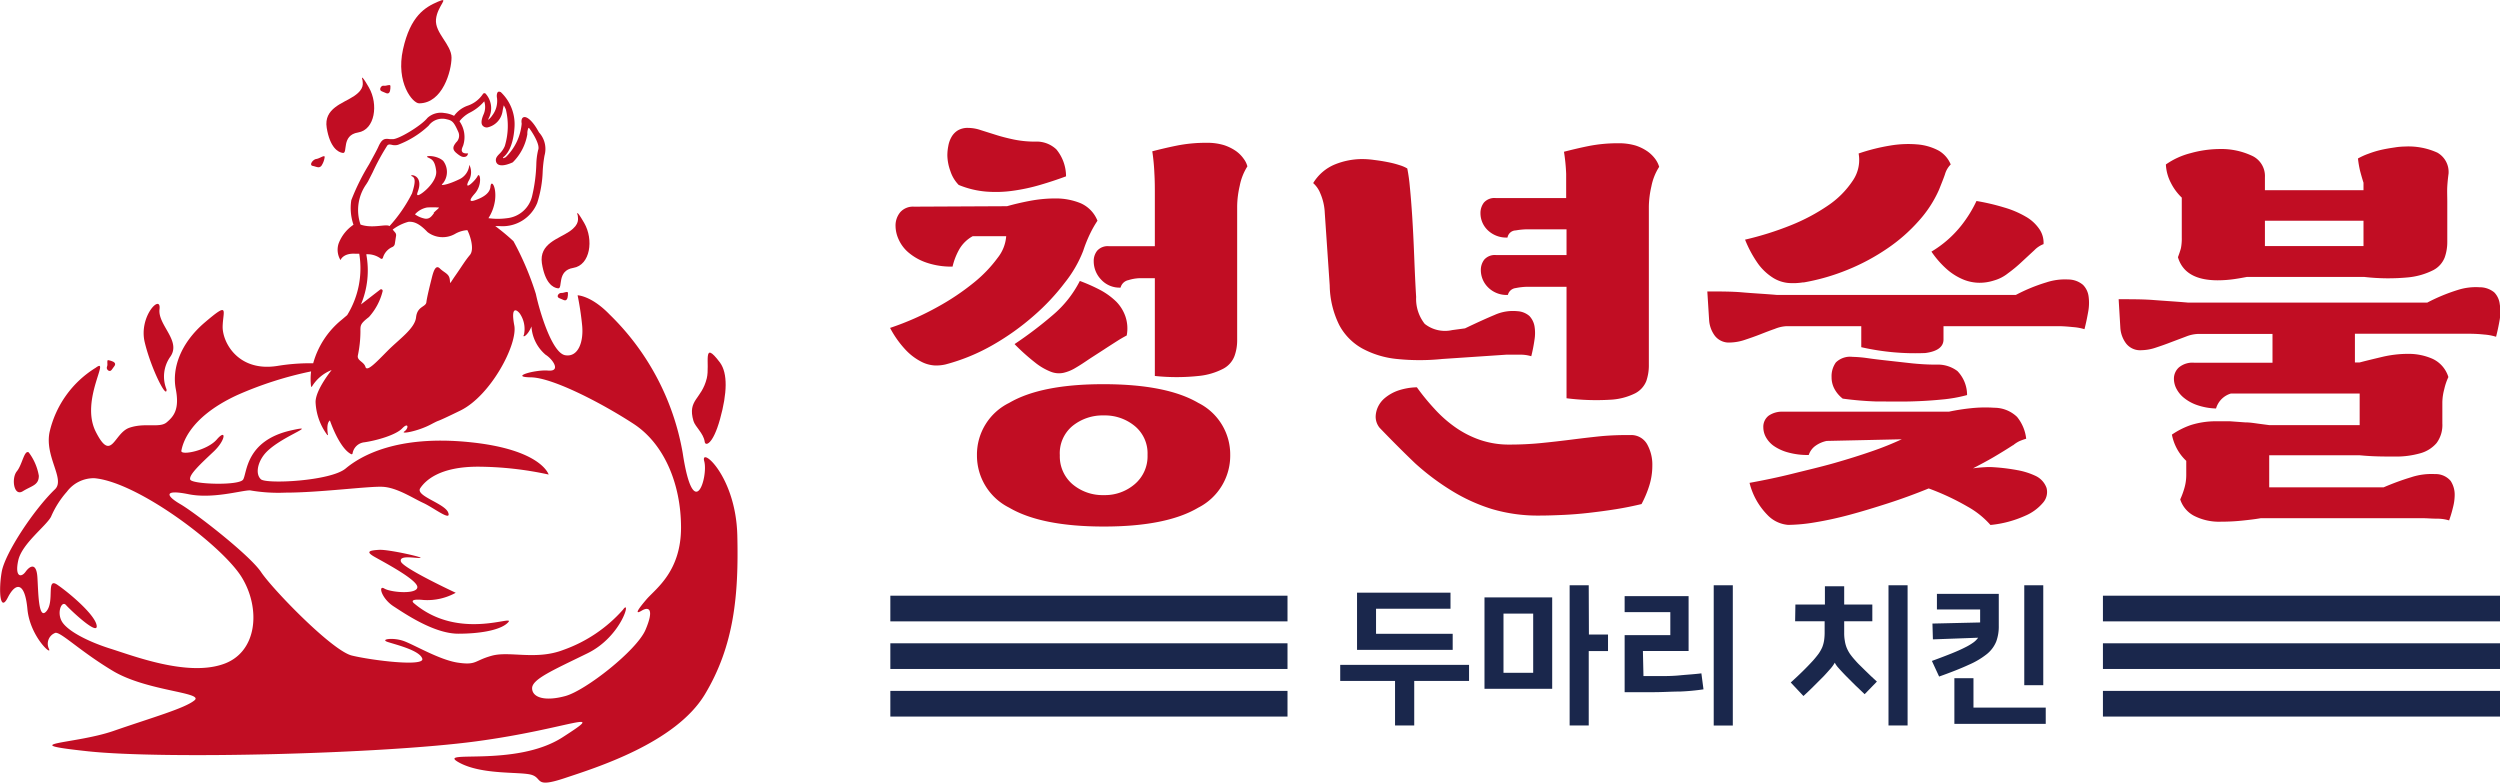 <svg xmlns="http://www.w3.org/2000/svg" viewBox="0 0 273.63 85.65"><defs><style>.cls-1{fill:#c10d23;}.cls-2{fill:#1a274c;}</style></defs><g id="레이어_2" data-name="레이어 2"><g id="레이어_1-2" data-name="레이어 1"><path class="cls-1" d="M80.7,58.57c-.17-6.51-4.08-9.76-3.62-8.09s-1.15,7.07-2.36-.92a27.76,27.76,0,0,0-8-15.14c-2-2.07-3.5-2.1-3.5-2.1a32.5,32.5,0,0,1,.49,3.23c.2,1.85-.42,3.58-1.85,3.33s-2.78-4.71-3.21-6.71A31.81,31.81,0,0,0,56.2,26.4a23.48,23.48,0,0,0-2-1.66h.4a4.09,4.09,0,0,0,4.2-2.53,12.65,12.65,0,0,0,.6-3.46,13.39,13.39,0,0,1,.2-1.73A2.68,2.68,0,0,0,59,14.5l-.22-.38c-.53-.89-1.12-1.41-1.47-1.29-.14.05-.29.22-.21.71a5.85,5.85,0,0,1-1.75,3.67,1.54,1.54,0,0,1-.28.11.65.65,0,0,1,0-.11c.2-.13,1.08-.84,1.24-3.23a4.84,4.84,0,0,0-1.49-3.89c-.17-.09-.28-.06-.34,0s-.15.3-.08.65a2.62,2.62,0,0,1-.54,1.92,1.75,1.75,0,0,1-.44.46,1.36,1.36,0,0,1,.1-.24,2.38,2.38,0,0,0-.39-2.65.2.2,0,0,0-.28.07,3.25,3.25,0,0,1-1.7,1.28,3.08,3.08,0,0,0-1.45,1.1,3.07,3.07,0,0,0-1.07-.31,2.17,2.17,0,0,0-1.85.54c-.65.83-3.19,2.37-3.82,2.32l-.27,0c-.58-.08-.88-.07-1.29.86-.17.38-.56,1.08-1,1.89a24.29,24.29,0,0,0-1.95,3.93,5.61,5.61,0,0,0,.24,2.69v0a4.32,4.32,0,0,0-1.63,2.06,2.19,2.19,0,0,0,.21,1.81s.26-.77,1.59-.7l.46,0A9.77,9.77,0,0,1,38,34.49L37.4,35a9.32,9.32,0,0,0-3.12,4.76,22.21,22.21,0,0,0-3.91.29c-4.31.69-6.05-2.6-6-4.34s.76-2.73-1.94-.43-3.62,5.06-3.19,7.3-.23,3-1,3.65-2.37,0-4.08.59-1.94,3.88-3.68.43,1.68-8.25,0-7a11.21,11.21,0,0,0-5.06,7.07c-.53,2.68,1.71,5.1.62,6.21C3.72,55.75.55,60.54.19,62.58S0,67.09.85,65.41,2.72,63.63,3,66.66,5.78,71.89,5.35,71A1.27,1.27,0,0,1,6,69.29c.5-.3,2.63,1.91,6.35,4.14s10,2.34,8.94,3.22S16.67,78.53,12.43,80,1.34,81.34,9.62,82.23s32.25.29,42.51-1.09,14.6-3.76,9.44-.44S47.66,82,50.19,83.43s6.77,1,8,1.38.26,1.48,3.61.36S73.93,81.35,77.15,76,80.86,65.08,80.7,58.57ZM51.43,27.91c-.55.66-.8,1.12-1.56,2.21s-.55,1-.65.41-.59-.67-1.08-1.15-.73.44-.89,1.08-.52,2.06-.58,2.61-1,.43-1.13,1.66-1.85,2.39-3.1,3.65S40.17,40.74,40,40.16s-.95-.68-.83-1.26a13,13,0,0,0,.28-2.58c0-.7-.06-.86.93-1.62a6.59,6.59,0,0,0,1.5-2.83.17.17,0,0,0-.26-.18l-2.11,1.63a9.63,9.63,0,0,0,.58-5.49,2.44,2.44,0,0,1,1.55.45.16.16,0,0,0,.27-.06,1.84,1.84,0,0,1,1-1.17.47.47,0,0,0,.3-.34l.14-.9a.45.45,0,0,0-.09-.35l-.28-.33a5,5,0,0,1,1.71-.85c.64-.06,1.26.23,2.1,1.12a2.74,2.74,0,0,0,3,.21,3.09,3.09,0,0,1,1.36-.42h0C51.36,25.54,52,27.24,51.43,27.91Zm-2.92-10.3c-.7-.65-2.1-.6-1.7-.39s.78.26.93,1.48-1.7,2.7-2,2.66.32-.73.12-1.53-1.15-.71-.76-.53.37.69,0,1.86a16.14,16.14,0,0,1-2.47,3.59c-.35-.28-1.84.3-3.17-.17a4.9,4.9,0,0,1,.64-4.43l.18-.29.51-1a24.89,24.89,0,0,1,1.61-2.95c.14-.12.25-.11.48-.06a1.28,1.28,0,0,0,.68,0,10.14,10.14,0,0,0,3.35-2.09,1.86,1.86,0,0,1,2-.7c.61.13.79.33,1.27,1.42a1,1,0,0,1-.26,1.11c-.24.32-.52.68,0,1.13s.76.5,1,.44a.38.38,0,0,0,.25-.19l.07-.18H51s-.29,0-.4-.16-.06-.36.08-.66a3,3,0,0,0-.39-2.7,3.51,3.51,0,0,1,1.11-.93A5.05,5.05,0,0,0,53,11.09a2,2,0,0,1-.09,1.47c-.23.56-.27.94-.1,1.17a.59.59,0,0,0,.57.21A2.14,2.14,0,0,0,55,12.21a6.8,6.8,0,0,1,.14-.68,3.74,3.74,0,0,1,.23.46,7.64,7.64,0,0,1-.12,4,2.53,2.53,0,0,1-.59.85c-.24.25-.45.47-.37.83a.51.51,0,0,0,.27.35c.49.24,1.38-.17,1.56-.25a5.64,5.64,0,0,0,1.6-3.09,1.45,1.45,0,0,1,.12-.68l.06,0c.3.37,1.26,1.84,1,2.42a7.62,7.62,0,0,0-.2,1.61,17.3,17.3,0,0,1-.45,3.39,3.15,3.15,0,0,1-2.74,2.46,7.49,7.49,0,0,1-2.05,0A4.85,4.85,0,0,0,54.17,22c.22-1.53-.41-2.44-.49-1.55s-1.24,1.3-1.61,1.44-1,.31-.11-.69.57-2.44.31-1.92-1.52,1.68-1,.56a1.83,1.83,0,0,0,.1-1.8,1.93,1.93,0,0,1-1.2,1.63c-1.21.58-2.15.73-1.69.4A2,2,0,0,0,48.51,17.61Zm-1,5.7c-.26.36-.49.69-1,.62a2.75,2.75,0,0,1-1.09-.47,2.34,2.34,0,0,1,1.32-.75,9.64,9.64,0,0,1,1.23,0C48.22,22.69,47.72,23,47.46,23.31ZM24.28,72.74C20.37,74,14.69,71.82,12.09,71s-4.77-2-5.33-3,0-2.3.46-1.78,3.55,3.45,3.36,2.24S7.52,64.85,6.27,64,6,65.8,5.09,66.89s-.89-2.2-1-3.75-.79-1.25-1.29-.56S1.6,63.14,2,61.33s3-3.71,3.58-4.76a10.14,10.14,0,0,1,1.74-2.75,3.68,3.68,0,0,1,3-1.48c4.75.41,14,7.38,16.13,10.83S28.2,71.52,24.28,72.74Zm46.54-7.21c-1,1.16-1.41,1.8-.59,1.31s1.38-.15.42,2.1-6.54,6.63-8.76,7.24-3.62.18-3.65-.83,2.3-2,6.07-3.85,4.83-6.11,3.87-4.76a15.7,15.7,0,0,1-6.51,4.39c-3,1.16-5.89.1-7.84.64s-1.65,1.06-3.7.76-4.85-2-6-2.39-2.59-.17-1.68.13,3.48.91,3.77,1.82-5.54.19-7.71-.34-8.68-7.26-9.93-9.13-7.19-6.48-8.84-7.44-1.77-1.63.89-1.09,5.77-.42,6.73-.42a17.89,17.89,0,0,0,3.87.25c3.75,0,9.05-.71,10.63-.64s3.35,1.26,4.47,1.77,3.1,2.08,2.73,1.06S45.42,54.29,46,53.43s2.14-2.35,6.31-2.35a37,37,0,0,1,7.74.86s-.79-2.76-8.7-3.55S39.48,49.9,37.83,51.28,29.15,53,28.56,52.46s-.4-1.69.29-2.62c1.43-1.94,6.45-3.5,3-2.73-5,1.13-4.8,4.69-5.24,5.38s-5.6.52-5.79,0,1.25-1.82,2.58-3.08,1.39-2.54.33-1.31-4,1.8-3.88,1.23.67-3.57,6.12-6.09a39.85,39.85,0,0,1,8.08-2.59,6.75,6.75,0,0,0,0,1.68,0,0,0,0,0,.08,0,4.4,4.4,0,0,1,2.17-1.83S34.54,42.66,34.54,44a6.47,6.47,0,0,0,1.29,3.62,0,0,0,0,0,.07,0c-.06-.34-.19-1.32.21-1.6,0,0,1,3,2.31,3.68a.11.11,0,0,0,.17-.07,1.46,1.46,0,0,1,1.29-1.22c1.27-.18,3.43-.78,4.14-1.52s.73,0,.24.33,1.44,0,2.87-.75-.09.1,3.25-1.53,6.3-7.27,5.91-9.32.21-1.8.6-1.31a3,3,0,0,1,.46,2.32c-.23.4.41.14.82-.9a4.4,4.4,0,0,0,1.55,3.1c.79.49,1.71,1.85.28,1.73s-4.32.71-1.9.74,7.91,2.91,11.26,5.1S74.54,53,74.54,57.74,71.86,64.37,70.82,65.53Z"/><path class="cls-1" d="M45.36,66.07s-.84-.59,1-.4a6.4,6.4,0,0,0,3.52-.79s-5.78-2.69-6-3.42,1.51-.36,2.1-.39-3.37-.93-4.44-.89c-1.23.06-1.48.23-.56.76s4.7,2.5,4.7,3.32-2.89.59-3.61.16-.31,1.09,1,1.94,4.46,3,7.09,3,4.8-.46,5.49-1.28S50.22,70.14,45.36,66.07Z"/><path class="cls-1" d="M18.23,42.63a3.74,3.74,0,0,1,.4-3.57c1.26-1.75-1.38-3.47-1.17-5.22s-2.3.77-1.62,3.62S18.26,43.78,18.23,42.63Z"/><path class="cls-1" d="M77.13,48.34c.05.53.89.37,1.68-2.47s.85-5,0-6.18c-2-2.66-1.08.19-1.45,1.71-.57,2.34-2.14,2.33-1.46,4.67C76.08,46.7,77,47.42,77.13,48.34Z"/><path class="cls-1" d="M45.87,11.31c2.58,0,3.55-3.56,3.55-5s-1.84-2.69-1.7-4.19,1.61-2.54.2-1.93-3,1.56-3.81,5.21S45.17,11.31,45.87,11.31Z"/><path class="cls-1" d="M59.31,28.81c.34,2.16,1.2,2.69,1.77,2.75s-.19-1.94,1.67-2.24S65,26.23,63.94,24.4s-.7-.79-.7-.79c0,.29.27.92-.92,1.73S59,26.66,59.31,28.81Z"/><path class="cls-1" d="M37.53,16.74c.57.07-.2-1.94,1.66-2.24s2.24-3.09,1.19-4.92-.7-.79-.7-.79c0,.28.28.91-.92,1.72s-3.35,1.33-3,3.48S37,16.68,37.53,16.74Z"/><path class="cls-1" d="M2.49,53.77c1-.62,1.76-.65,1.76-1.7a5.89,5.89,0,0,0-1.11-2.56c-.5-.27-.69,1.33-1.3,2.08S1.5,54.38,2.49,53.77Z"/><path class="cls-1" d="M34.23,18.16c.44.09.67.28.94,0a2.24,2.24,0,0,0,.37-1c-.07-.21-.55.19-.92.24S33.79,18.07,34.23,18.16Z"/><path class="cls-1" d="M41.8,10c.38.14.61.34.79.15s.14-.77.14-.77c-.09-.19-.43.06-.73,0S41.41,9.87,41.8,10Z"/><path class="cls-1" d="M61.43,32.06c-.31,0-.59.44-.2.58s.61.35.79.15.14-.77.14-.77C62.07,31.84,61.73,32.09,61.43,32.06Z"/><path class="cls-1" d="M12.23,40.47c.23-.35.47-.52.33-.74s-.72-.31-.72-.31c-.2,0,0,.43-.13.72S12,40.81,12.23,40.47Z"/><rect class="cls-2" x="97.45" y="65.2" width="43.47" height="2.81"/><rect class="cls-2" x="97.45" y="70.41" width="43.47" height="2.81"/><rect class="cls-2" x="97.45" y="75.62" width="43.47" height="2.81"/><path class="cls-1" d="M118.56,27.45a13.19,13.19,0,0,1-2,3.47,23.83,23.83,0,0,1-3.4,3.63,27.31,27.31,0,0,1-4.48,3.2,21.31,21.31,0,0,1-5.16,2.13,4.46,4.46,0,0,1-1.22.12,3.66,3.66,0,0,1-1.5-.43,6.28,6.28,0,0,1-1.66-1.26,10.89,10.89,0,0,1-1.72-2.42,30.77,30.77,0,0,0,5.21-2.3,26.58,26.58,0,0,0,4-2.69,14.5,14.5,0,0,0,2.58-2.7,4.29,4.29,0,0,0,.92-2.35h-3.66a3.81,3.81,0,0,0-1.46,1.41,7.1,7.1,0,0,0-.75,1.92,8.36,8.36,0,0,1-2.81-.42,6.05,6.05,0,0,1-1.95-1.07,4,4,0,0,1-1.12-1.44,3.64,3.64,0,0,1-.36-1.49,2.28,2.28,0,0,1,.52-1.54,1.86,1.86,0,0,1,1.5-.6l10.18-.05c.78-.22,1.63-.42,2.53-.59a15,15,0,0,1,2.77-.26,7.2,7.2,0,0,1,2.75.52,3.49,3.49,0,0,1,1.85,1.92,11.39,11.39,0,0,0-.77,1.34A14.84,14.84,0,0,0,118.56,27.45ZM103.69,17a5.31,5.31,0,0,1,.1-1,3,3,0,0,1,.35-1,2,2,0,0,1,.7-.73A2.11,2.11,0,0,1,106,14a4.32,4.32,0,0,1,1.34.24l1.62.51c.59.19,1.25.36,2,.52a11.46,11.46,0,0,0,2.34.23,3.14,3.14,0,0,1,2.32.85,4.64,4.64,0,0,1,1.06,2.95c-.94.35-1.88.66-2.84.94a20.37,20.37,0,0,1-2.91.63,13.46,13.46,0,0,1-3,.1,10,10,0,0,1-3-.73,3.86,3.86,0,0,1-.91-1.52A5.27,5.27,0,0,1,103.69,17Zm3.24,32.8a6.3,6.3,0,0,1,3.52-5.7q3.51-2.06,10.37-2.05t10.34,2.05a6.31,6.31,0,0,1,3.49,5.7,6.38,6.38,0,0,1-3.49,5.76q-3.49,2.07-10.34,2.07t-10.37-2.07A6.37,6.37,0,0,1,106.93,49.83Zm4.13-12.15a43.3,43.3,0,0,0,4.13-3.13,12,12,0,0,0,3-3.77,18.79,18.79,0,0,1,2.25,1,7.67,7.67,0,0,1,1.74,1.27,4.35,4.35,0,0,1,1,1.62,4.07,4.07,0,0,1,.14,2.08c-.31.16-.68.37-1.1.64s-.88.56-1.38.89l-1.55,1c-.53.36-1,.68-1.55,1a4.41,4.41,0,0,1-1.36.56,2.42,2.42,0,0,1-1.41-.14,6.66,6.66,0,0,1-1.69-1A23,23,0,0,1,111.06,37.68ZM116,49.83A4,4,0,0,0,117.39,53a5.1,5.1,0,0,0,3.43,1.19A5,5,0,0,0,124.19,53a4,4,0,0,0,1.41-3.21,3.87,3.87,0,0,0-1.41-3.17,5.12,5.12,0,0,0-3.37-1.15,5.23,5.23,0,0,0-3.43,1.15A3.87,3.87,0,0,0,116,49.83Zm6.67-18.35a2.73,2.73,0,0,1-2.16-.89,2.89,2.89,0,0,1-.8-2,1.79,1.79,0,0,1,.38-1.15,1.54,1.54,0,0,1,1.31-.49h5V21.35c0-.78,0-1.57-.05-2.37a22.47,22.47,0,0,0-.23-2.42c.81-.21,1.72-.43,2.72-.63a16.22,16.22,0,0,1,3.19-.3,6.34,6.34,0,0,1,1.92.25,5.07,5.07,0,0,1,1.34.66,3.54,3.54,0,0,1,.84.85,2.37,2.37,0,0,1,.4.82,6.12,6.12,0,0,0-.84,2.13,10.49,10.49,0,0,0-.28,2.23V37.3a5,5,0,0,1-.29,1.66,2.61,2.61,0,0,1-1.22,1.39,7.34,7.34,0,0,1-2.72.8,22.67,22.67,0,0,1-4.78,0V30.45h-1.69a4.58,4.58,0,0,0-1.2.21A1.11,1.11,0,0,0,122.65,31.48Z"/><path class="cls-1" d="M155,32.51a4.4,4.4,0,0,0,.94,2.94,3.58,3.58,0,0,0,3,.68l1.41-.19c1.31-.63,2.4-1.12,3.26-1.48a4.87,4.87,0,0,1,2.46-.4,2.2,2.2,0,0,1,1.32.52,2.18,2.18,0,0,1,.56,1.1,4.57,4.57,0,0,1,0,1.53,16.87,16.87,0,0,1-.35,1.78,4.08,4.08,0,0,0-1.24-.17c-.58,0-1.07,0-1.48,0l-7,.47a24.54,24.54,0,0,1-5,0,10,10,0,0,1-3.78-1.15,6.35,6.35,0,0,1-2.51-2.55,10.07,10.07,0,0,1-1.05-4.34L145,23.32a6,6,0,0,0-.5-2.18,2.9,2.9,0,0,0-.77-1.1A5,5,0,0,1,146.1,18a8,8,0,0,1,3-.59,9.58,9.58,0,0,1,1.32.1c.5.06,1,.14,1.45.23a10.09,10.09,0,0,1,1.29.33,3.74,3.74,0,0,1,.87.37,18.51,18.51,0,0,1,.28,2c.09.91.18,2,.26,3.26s.15,2.66.21,4.18S154.9,30.89,155,32.51Zm23.41,15.11a2,2,0,0,1,1.87,1,4.57,4.57,0,0,1,.57,2.37,7.29,7.29,0,0,1-.31,2.09,11.63,11.63,0,0,1-.87,2.09c-.87.21-1.8.4-2.79.56s-2,.29-2.95.4-1.94.19-2.86.23-1.78.07-2.56.07a17.64,17.64,0,0,1-5.23-.72,19.19,19.19,0,0,1-4.39-2,26.69,26.69,0,0,1-4-3Q153,48.9,151,46.82a1.92,1.92,0,0,1-.43-1.26,2.68,2.68,0,0,1,.24-1,2.84,2.84,0,0,1,.77-1,4.7,4.7,0,0,1,1.41-.8,6.86,6.86,0,0,1,2.09-.37A23.83,23.83,0,0,0,157,44.74a13.65,13.65,0,0,0,2.25,2,10.78,10.78,0,0,0,2.72,1.4,9.73,9.73,0,0,0,3.26.52c1.13,0,2.26-.05,3.38-.16s2.25-.24,3.36-.38,2.2-.27,3.28-.38A31.16,31.16,0,0,1,178.38,47.62Zm2.06-7.69a5.28,5.28,0,0,1-.28,1.78,2.6,2.6,0,0,1-1.22,1.34,6.85,6.85,0,0,1-2.72.7,25.8,25.8,0,0,1-4.79-.16V31.39h-4.36a7,7,0,0,0-1.2.14,1,1,0,0,0-.86.75,2.86,2.86,0,0,1-2.16-.82,2.66,2.66,0,0,1-.8-1.9,1.85,1.85,0,0,1,.38-1.15,1.54,1.54,0,0,1,1.31-.49h7.69V25.1h-4.36a7.76,7.76,0,0,0-1.2.12A.93.93,0,0,0,165,26a2.92,2.92,0,0,1-2.16-.8,2.58,2.58,0,0,1-.8-1.88,1.87,1.87,0,0,1,.38-1.15,1.54,1.54,0,0,1,1.31-.49h7.69v-.28c0-.78,0-1.57,0-2.37a20.23,20.23,0,0,0-.24-2.42c.82-.21,1.72-.43,2.72-.63a16.3,16.3,0,0,1,3.19-.3,6.46,6.46,0,0,1,1.93.25,5,5,0,0,1,1.33.66,3.8,3.8,0,0,1,.85.85,2.8,2.8,0,0,1,.4.82,6.12,6.12,0,0,0-.85,2.13,10.49,10.49,0,0,0-.28,2.23Z"/><path class="cls-1" d="M186.87,31.9c1.44,0,2.72,0,3.84.1s2.38.16,3.76.28h26.17A18.74,18.74,0,0,1,224,30.9a6.49,6.49,0,0,1,2.37-.31,2.53,2.53,0,0,1,1.62.59,2.21,2.21,0,0,1,.61,1.26,5.31,5.31,0,0,1-.05,1.72c-.11.62-.24,1.25-.4,1.87a5.83,5.83,0,0,0-1.26-.23c-.6-.06-1.13-.1-1.6-.1H212.72v1.46c0,.81-.68,1.31-2,1.48a26.5,26.5,0,0,1-7-.64V35.7h-8.16a3.86,3.86,0,0,0-1.29.29c-.52.18-1.06.39-1.62.61s-1.14.42-1.71.61a5.44,5.44,0,0,1-1.58.28,1.94,1.94,0,0,1-1.66-.73,3.24,3.24,0,0,1-.63-1.67Zm10.51-1a6.72,6.72,0,0,1-1.67.07,3.82,3.82,0,0,1-1.64-.56,6,6,0,0,1-1.6-1.48A12.72,12.72,0,0,1,191,26.23a33.91,33.91,0,0,0,5-1.57,21,21,0,0,0,4.1-2.18,9.83,9.83,0,0,0,2.67-2.68,4,4,0,0,0,.66-3,21.21,21.21,0,0,1,3.47-.87,11.81,11.81,0,0,1,3-.12,6,6,0,0,1,2.3.68A3.11,3.11,0,0,1,213.51,18a2.48,2.48,0,0,0-.63,1.08c-.17.5-.38,1-.63,1.64A12.82,12.82,0,0,1,210,24.19a18.21,18.21,0,0,1-3.42,3,23,23,0,0,1-4.34,2.33A23.19,23.19,0,0,1,197.38,30.92Zm22.94,17.83c-.66.43-1.36.86-2.09,1.29s-1.5.83-2.28,1.24c.44-.06.86-.1,1.25-.12a7,7,0,0,1,1.05,0,21.55,21.55,0,0,1,2.56.32,7.89,7.89,0,0,1,1.95.61A2.32,2.32,0,0,1,224,53.41a1.77,1.77,0,0,1-.36,1.58,5.23,5.23,0,0,1-2,1.47,12.06,12.06,0,0,1-3.78,1,9.38,9.38,0,0,0-2.49-2,27,27,0,0,0-4.27-2c-1.47.6-2.94,1.14-4.43,1.62s-2.9.91-4.24,1.27-2.6.63-3.76.82a18.62,18.62,0,0,1-2.95.28,3.51,3.51,0,0,1-2.3-1.12,7.61,7.61,0,0,1-1.93-3.48c1.54-.28,3.1-.6,4.7-1s3.12-.75,4.59-1.17,2.84-.85,4.11-1.29a33.8,33.8,0,0,0,3.26-1.31l-8.21.18a3.23,3.23,0,0,0-1.24.54,2,2,0,0,0-.73,1,8,8,0,0,1-2.3-.29,5.07,5.07,0,0,1-1.55-.72,2.9,2.9,0,0,1-.87-1,2.27,2.27,0,0,1-.25-1,1.53,1.53,0,0,1,.58-1.29,2.59,2.59,0,0,1,1.57-.44h18.16a22.9,22.9,0,0,1,2.42-.38,14.63,14.63,0,0,1,2.55-.05,3.6,3.6,0,0,1,2.49,1,4.57,4.57,0,0,1,1,2.39,6.58,6.58,0,0,0-.73.26A3.34,3.34,0,0,0,220.32,48.75Zm-19.85-7.46a2.58,2.58,0,0,1,.47-1.6,2.23,2.23,0,0,1,1.83-.61,13.49,13.49,0,0,1,1.64.14c.69.1,1.45.19,2.28.28l2.6.29c.91.09,1.78.14,2.63.14a3.57,3.57,0,0,1,2.32.7,3.77,3.77,0,0,1,1.06,2.63,15.66,15.66,0,0,1-2.77.49c-1.1.11-2.25.18-3.47.21s-2.47,0-3.76,0a35.74,35.74,0,0,1-3.61-.31,3.36,3.36,0,0,1-.87-1A2.67,2.67,0,0,1,200.47,41.29ZM211.4,27.54a12,12,0,0,0,3.31-2.91A13.69,13.69,0,0,0,216.33,22a23.59,23.59,0,0,1,3,.7,10.49,10.49,0,0,1,2.37,1,4.44,4.44,0,0,1,1.5,1.36,2.63,2.63,0,0,1,.47,1.66,2.76,2.76,0,0,0-1,.66l-1.34,1.24a14.93,14.93,0,0,1-1.55,1.29,4.33,4.33,0,0,1-1.57.8,5.1,5.1,0,0,1-1.57.24,4.74,4.74,0,0,1-1.69-.33,6.47,6.47,0,0,1-1.78-1.08A10.17,10.17,0,0,1,211.4,27.54Z"/><path class="cls-1" d="M267.32,46.35a3.31,3.31,0,0,1-.63,2.14,3.6,3.6,0,0,1-1.78,1.12,9.67,9.67,0,0,1-2.84.36c-1.13,0-2.39,0-3.8-.14h-9.9v3.51h12.52c1-.43,2-.8,3-1.1a7.05,7.05,0,0,1,2.62-.35,2.14,2.14,0,0,1,1.72.75,2.74,2.74,0,0,1,.44,1.55,5.47,5.47,0,0,1-.19,1.36,13,13,0,0,1-.42,1.41,4.5,4.5,0,0,0-1.29-.19c-.61,0-1.12-.05-1.52-.05H247.43c-.56.1-1.22.18-2,.26a22.07,22.07,0,0,1-2.34.12,6,6,0,0,1-2.94-.64,3.09,3.09,0,0,1-1.52-1.8,8.51,8.51,0,0,0,.44-1.18,5.18,5.18,0,0,0,.22-1.5V50.44A5.23,5.23,0,0,1,238.21,49a5.39,5.39,0,0,1-.49-1.43,8.52,8.52,0,0,1,2.11-1.06,9.13,9.13,0,0,1,2.86-.4c.38,0,.84,0,1.39,0l1.66.12c.57,0,1.09.1,1.57.16l1.06.14h9.9V43.07H244.19a2.4,2.4,0,0,0-1.64,1.64,6.93,6.93,0,0,1-2-.35,4.69,4.69,0,0,1-1.43-.75,3.17,3.17,0,0,1-.87-1,2.38,2.38,0,0,1-.31-1.13,1.66,1.66,0,0,1,.54-1.26,2.32,2.32,0,0,1,1.67-.52h8.58V36.55h-8.16a3.91,3.91,0,0,0-1.29.28l-1.62.61c-.56.22-1.13.42-1.71.61a5.06,5.06,0,0,1-1.57.28,1.94,1.94,0,0,1-1.67-.73,3.21,3.21,0,0,1-.63-1.66l-.19-3.19c1.44,0,2.72,0,3.85.09s2.38.16,3.75.28h26.18A19.69,19.69,0,0,1,269,31.74a6.45,6.45,0,0,1,2.37-.3A2.53,2.53,0,0,1,273,32a2.2,2.2,0,0,1,.6,1.27,5.23,5.23,0,0,1,0,1.71c-.11.63-.24,1.25-.4,1.88a5.69,5.69,0,0,0-1.27-.24,15.87,15.87,0,0,0-1.59-.09H257.75v3.14h.52c.72-.19,1.55-.39,2.48-.61a12.34,12.34,0,0,1,2.82-.33,6.5,6.5,0,0,1,2.67.54,3.24,3.24,0,0,1,1.74,2,6.43,6.43,0,0,0-.45,1.32,6,6,0,0,0-.21,1.41Zm-9.24-29a7.28,7.28,0,0,1,1.17-.53,10.64,10.64,0,0,1,1.43-.43c.49-.11,1-.19,1.41-.25a7.39,7.39,0,0,1,1.1-.1,7.66,7.66,0,0,1,3.57.66A2.43,2.43,0,0,1,268,19c-.06.44-.11.91-.14,1.41s0,1.06,0,1.69v4.41a5,5,0,0,1-.28,1.66,2.65,2.65,0,0,1-1.24,1.39,7.71,7.71,0,0,1-2.77.8,23,23,0,0,1-4.81-.05H245.93c-.63.12-1.2.22-1.71.28a12.89,12.89,0,0,1-1.48.09q-3.62,0-4.36-2.53c.15-.4.26-.73.33-1A5.53,5.53,0,0,0,238.8,26V21.63A5.89,5.89,0,0,1,237.6,20a4.84,4.84,0,0,1-.54-2,8.25,8.25,0,0,1,2.72-1.24,12.09,12.09,0,0,1,3.19-.45,7.9,7.9,0,0,1,3.45.71,2.44,2.44,0,0,1,1.48,2.39v1.41h10.79V20c-.16-.5-.28-.94-.38-1.32A10.91,10.91,0,0,1,258.08,17.31ZM247.9,26.93h10.79V24.16H247.9Z"/><path class="cls-2" d="M160.79,72.77v1.76h-6V79.4h-2.1V74.53h-6V72.77Zm-12.26-1.64V64.87h10.23v1.76h-8.15v2.74H159v1.76Z"/><path class="cls-2" d="M169.89,65.39v10h-7.41v-10Zm-2.08,1.77h-3.25v6.48h3.25Zm6.1,2.29H176v1.81h-2.11V79.4h-2.09V64.06h2.09Z"/><path class="cls-2" d="M179.88,74h1.6c.76,0,1.55,0,2.36-.08s1.61-.12,2.38-.22l.23,1.75a23.75,23.75,0,0,1-2.56.24c-.92,0-1.89.07-2.9.07h-3.17V69.52h5V67h-5V65.25h7v6h-5Zm9.78,5.41h-2.09V64.06h2.09Z"/><path class="cls-2" d="M196.51,66.17h3.23v-2h2.11v2h3.08V68h-3.08v1.27a4.65,4.65,0,0,0,.07.87,3.44,3.44,0,0,0,.2.75,3.83,3.83,0,0,0,.37.69,7.74,7.74,0,0,0,.56.69c.15.17.31.35.51.54l.6.59.63.61.64.59-1.34,1.38-1.05-1-1-1c-.33-.34-.6-.63-.82-.88a2.51,2.51,0,0,1-.4-.57h0a3.68,3.68,0,0,1-.47.66c-.25.28-.5.57-.78.86l-1,1c-.33.33-.72.71-1.18,1.13L196,74.7c.9-.81,1.71-1.6,2.44-2.4.24-.27.44-.52.61-.75a4.24,4.24,0,0,0,.4-.71,3.5,3.5,0,0,0,.2-.74,5.8,5.8,0,0,0,.06-.88V68h-3.23ZM208.79,79.4H206.7V64.06h2.09Z"/><path class="cls-2" d="M211.45,72.34c.86-.31,1.58-.59,2.18-.83s1.08-.46,1.47-.66a6.16,6.16,0,0,0,.92-.55,2.28,2.28,0,0,0,.49-.5l-4.95.18-.05-1.73,5.22-.12V66.71H212V65h6.77v3.47a4.76,4.76,0,0,1-.28,1.75,3.42,3.42,0,0,1-1,1.35,8.66,8.66,0,0,1-2,1.19c-.84.39-1.93.82-3.25,1.29ZM216,77.45h7.91v1.78h-10v-5H216ZM223.64,75h-2.08V64.06h2.08Z"/><rect class="cls-2" x="230.17" y="65.2" width="43.47" height="2.81"/><rect class="cls-2" x="230.17" y="70.41" width="43.47" height="2.81"/><rect class="cls-2" x="230.17" y="75.62" width="43.47" height="2.81"/></g></g></svg>